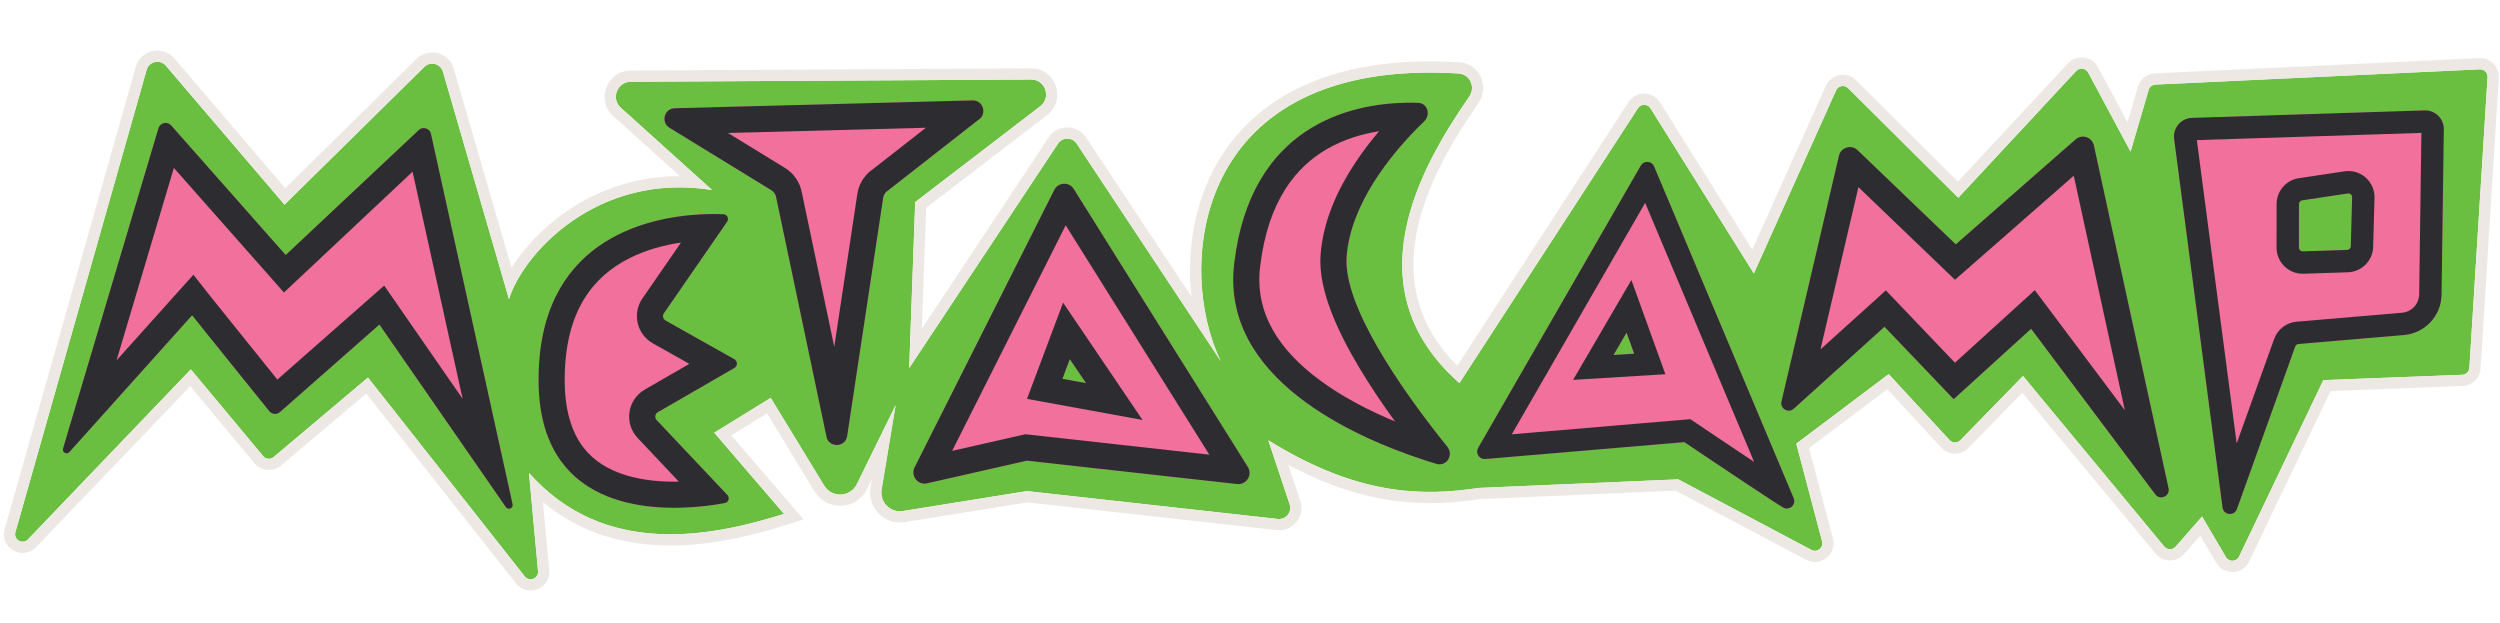 <svg width="670" height="167" viewBox="0 0 670 167" fill="none" xmlns="http://www.w3.org/2000/svg">
<path d="M39.287 18.74L4.129 142.63C3.56 144.635 6.055 146.065 7.497 144.559L51.142 99.001L70.517 122.242C71.227 123.094 72.494 123.205 73.342 122.491L98.617 101.189L140.635 154.486C141.868 156.05 144.38 155.047 144.197 153.064L141.771 126.746C161.96 149.525 190.54 143.917 210.126 137.721L191.423 115.963L206.552 106.633L220.883 130.151C222.936 133.521 227.902 133.296 229.641 129.753L240.029 108.592L236.266 131.202C235.705 134.574 238.618 137.502 241.993 136.959L275.216 131.613L342.453 139.082C344.629 139.324 346.323 137.229 345.63 135.152L339.909 117.999C363.708 132.827 381.206 133.067 396.239 130.773L449.776 128.47L485.455 147.378C486.995 148.194 488.77 146.786 488.325 145.1L481.41 118.903L506.168 100.278L522.477 117.938C523.254 118.78 524.578 118.798 525.377 117.978L542.164 100.771L580.02 146.472C580.805 147.42 582.252 147.44 583.064 146.515L590.152 138.433L596.552 149.307C597.365 150.688 599.39 150.6 600.08 149.154L622.657 101.875L659.875 100.443C660.901 100.404 661.73 99.594 661.794 98.57L666.665 20.7C666.74 19.512 665.765 18.522 664.575 18.578L577.662 22.664C576.81 22.704 576.077 23.281 575.837 24.099L570.992 40.624L559.637 19.45C558.989 18.241 557.344 18.029 556.41 19.033L524.818 52.992L495.296 23.632C494.305 22.646 492.634 22.956 492.061 24.231L470.035 73.28L442.339 29.031C441.563 27.792 439.763 27.777 438.967 29.003L391.124 102.664C362.47 77.347 380.312 45.306 393.773 25.886C395.52 23.365 393.961 19.88 390.9 19.691C319.56 15.271 314.931 71.922 327.198 96.823L288.546 38.489C287.36 36.699 284.732 36.699 283.545 38.489L243.666 98.641L245.276 54.159L278.78 28.486C281.824 26.154 280.16 21.29 276.325 21.311L169.034 21.911C165.38 21.931 163.664 26.436 166.378 28.882L190.815 50.912C159.88 45.987 140.073 68.218 136.409 80.168L118.712 19.23C118.078 17.049 115.344 16.336 113.726 17.93L76.251 54.841L44.454 17.611C42.898 15.789 39.941 16.436 39.287 18.74Z" fill="#6ABF41"/>
<path fill-rule="evenodd" clip-rule="evenodd" d="M206.995 138.681C188.687 144.098 163.913 147.888 145.1 130.181C143.967 129.115 142.857 127.972 141.77 126.746L144.197 153.064C144.38 155.047 141.868 156.05 140.635 154.486L98.617 101.189L73.342 122.49C72.494 123.205 71.227 123.093 70.517 122.242L51.142 99.001L7.497 144.559C6.055 146.065 3.56 144.635 4.129 142.63L39.286 18.74C39.94 16.436 42.898 15.789 44.454 17.611L76.25 54.841L113.725 17.93C115.344 16.335 118.078 17.049 118.711 19.23L136.408 80.168C136.822 78.819 137.441 77.34 138.259 75.783C144.277 64.323 161.046 48.684 185.69 50.331C187.362 50.443 189.071 50.634 190.815 50.912L166.377 28.882C163.664 26.436 165.38 21.931 169.033 21.911L276.325 21.311C280.159 21.29 281.824 26.154 278.78 28.486L245.275 54.159L243.665 98.641L283.545 38.489C284.731 36.699 287.36 36.699 288.546 38.489L327.198 96.823C325.588 93.555 324.27 89.742 323.354 85.591C317.294 58.107 328.92 15.851 390.899 19.69C393.96 19.88 395.52 23.365 393.772 25.885C380.676 44.779 363.434 75.618 388.894 100.589C389.604 101.285 390.347 101.977 391.124 102.663L438.966 29.003C439.763 27.776 441.563 27.792 442.339 29.031L470.034 73.279L492.061 24.231C492.633 22.955 494.304 22.646 495.295 23.632L524.818 52.992L556.409 19.033C557.344 18.029 558.988 18.241 559.636 19.45L570.991 40.624L575.836 24.099C576.076 23.28 576.809 22.704 577.662 22.664L664.575 18.578C665.765 18.522 666.739 19.512 666.665 20.7L661.794 98.569C661.729 99.594 660.9 100.404 659.874 100.443L622.656 101.875L600.08 149.154C599.389 150.6 597.364 150.687 596.551 149.307L590.152 138.433L583.063 146.515C582.252 147.44 580.805 147.42 580.019 146.472L542.164 100.771L525.377 117.978C524.577 118.798 523.253 118.779 522.476 117.938L506.167 100.277L481.41 118.903L488.325 145.1C488.77 146.786 486.995 148.194 485.454 147.378L449.775 128.47L396.239 130.773C382.05 132.938 365.665 132.846 343.859 120.361C342.562 119.618 341.245 118.832 339.909 117.999L345.629 135.151C346.322 137.228 344.629 139.324 342.452 139.082L275.216 131.613L241.992 136.959C238.617 137.502 235.705 134.574 236.266 131.202L240.028 108.592L229.641 129.753C227.901 133.295 222.936 133.521 220.882 130.151L206.552 106.633L191.423 115.963L210.126 137.721C209.106 138.044 208.061 138.365 206.995 138.681ZM195.988 116.672L215.363 139.211L211.031 140.582C193.194 146.223 166.41 151.916 145.502 134.544L147.184 152.788C147.641 157.746 141.361 160.253 138.279 156.343L98.18 105.48L75.275 124.784C73.156 126.571 69.987 126.292 68.212 124.163L50.987 103.499L9.663 146.635C6.058 150.398 -0.18 146.825 1.243 141.811L36.4 17.921C37.708 13.312 43.624 12.02 46.735 15.662L76.44 50.443L111.62 15.792C114.857 12.604 120.325 14.03 121.592 18.394L137.099 71.79C140.314 66.658 145.258 61.199 151.675 56.747C159.623 51.233 169.941 47.185 182.229 47.211L164.369 31.11C159.62 26.829 162.623 18.947 169.017 18.911L276.308 18.311C283.018 18.274 285.931 26.786 280.605 30.868L248.222 55.68L247.048 88.109L281.044 36.831C283.418 33.251 288.674 33.252 291.047 36.832L319.321 79.503C318.135 68.707 319.549 56.617 325.024 45.897C334.232 27.869 354.519 14.431 391.085 16.696C396.656 17.041 399.214 23.301 396.238 27.594C389.544 37.252 382.04 49.677 379.603 62.619C377.373 74.463 379.361 86.775 390.563 98.019L436.45 27.369C438.442 24.303 442.942 24.341 444.882 27.439L469.598 66.928L489.324 23.002C490.756 19.814 494.933 19.04 497.411 21.505L524.734 48.678L554.213 16.989C556.548 14.479 560.66 15.01 562.28 18.032L570.173 32.751L572.957 23.255C573.557 21.209 575.39 19.768 577.521 19.667L664.434 15.581C667.408 15.441 669.845 17.916 669.659 20.887L664.788 98.757C664.627 101.318 662.554 103.342 659.99 103.441L624.583 104.803L602.787 150.447C601.061 154.061 595.998 154.28 593.966 150.828L589.671 143.531L585.319 148.493C583.289 150.806 579.672 150.755 577.709 148.386L541.982 105.254L527.524 120.073C525.525 122.123 522.215 122.077 520.272 119.973L505.803 104.305L484.825 120.088L491.225 144.335C492.338 148.549 487.901 152.07 484.05 150.029L449.09 131.502L396.529 133.763C382.461 135.891 366.253 135.805 345.262 124.568L348.475 134.202C349.861 138.356 346.473 142.547 342.121 142.064L275.29 134.64L242.469 139.921C237.069 140.79 232.409 136.104 233.306 130.709L233.713 128.264L232.334 131.075C229.551 136.743 221.606 137.104 218.321 131.712L205.56 110.769L195.988 116.672Z" fill="#EDE8E3"/>
<path d="M497.839 40.249C496.161 38.64 493.37 39.468 492.841 41.731L477.435 107.605C476.988 109.513 479.268 110.858 480.723 109.545L505.048 87.579L523.578 106.98L544.338 88.118L577.625 132.494C578.914 134.213 581.636 132.967 581.179 130.868L561.164 38.98C560.678 36.747 557.975 35.856 556.256 37.361L524.147 65.484L497.839 40.249Z" fill="#F2709C"/>
<path fill-rule="evenodd" clip-rule="evenodd" d="M523.932 74.978L498.059 50.16L487.889 93.641L505.409 77.821L523.924 97.208L545.323 77.765L569.456 109.938L555.768 47.094L523.932 74.978ZM561.164 38.98C560.678 36.747 557.975 35.856 556.256 37.361L524.147 65.484L497.839 40.249C496.161 38.64 493.37 39.468 492.841 41.731L477.435 107.605C476.988 109.513 479.268 110.858 480.723 109.545L505.048 87.579L523.578 106.98L544.338 88.118L577.625 132.494C578.914 134.213 581.636 132.967 581.179 130.868L561.164 38.98Z" fill="#2D2D31"/>
<path d="M360.895 68.766C362.049 53.479 374.54 39.399 381.665 32.536C383.519 30.75 382.598 27.634 380.025 27.551C366.319 27.111 335.478 30.663 330.757 70.676C326.941 103.031 366.78 118.83 384.927 124.307C387.692 125.142 389.672 121.946 387.859 119.699C378.171 107.689 359.827 82.92 360.895 68.766Z" fill="#F2709C"/>
<path fill-rule="evenodd" clip-rule="evenodd" d="M376.771 27.531C376.771 27.531 376.771 27.531 376.771 27.531C361.961 27.823 335.134 33.58 330.757 70.676C327.148 101.275 362.585 117.067 381.792 123.323C381.846 123.341 381.901 123.359 381.955 123.377C382.281 123.482 382.602 123.585 382.917 123.685C383.613 123.906 384.284 124.113 384.927 124.307C387.692 125.142 389.672 121.946 387.859 119.699C387.498 119.251 387.124 118.785 386.74 118.302C386.517 118.022 386.29 117.737 386.06 117.446C386.022 117.397 385.983 117.348 385.944 117.298C375.95 104.628 359.894 82.034 360.895 68.766C361.946 54.844 372.4 41.923 379.64 34.543C379.641 34.542 379.642 34.541 379.643 34.54C379.698 34.484 379.752 34.429 379.806 34.374C380.456 33.715 381.079 33.101 381.665 32.536C383.519 30.75 382.598 27.634 380.025 27.551C379.046 27.52 377.981 27.509 376.843 27.53C376.819 27.53 376.795 27.531 376.771 27.531ZM369.588 35.171C365.036 35.896 360.109 37.333 355.546 39.992C347.573 44.637 339.831 53.507 337.709 71.496C336.22 84.123 343.003 93.993 353.765 101.94C360.018 106.559 367.212 110.193 373.87 112.95C370.666 108.535 367.33 103.632 364.337 98.631C361.386 93.7 358.674 88.52 356.757 83.507C354.882 78.603 353.535 73.272 353.915 68.239C354.617 58.94 358.703 50.436 363.202 43.632C365.247 40.538 367.445 37.694 369.588 35.171Z" fill="#2D2D31"/>
<path fill-rule="evenodd" clip-rule="evenodd" d="M282.547 50.894C283.598 48.806 286.528 48.669 287.769 50.651L334.425 125.147C335.757 127.274 334.045 129.998 331.551 129.721L275.195 123.462L248.453 129.53C245.98 130.091 243.969 127.52 245.11 125.255L282.547 50.894ZM286.707 96.254L284.733 101.517L291.053 102.671L286.707 96.254Z" fill="#F2709C"/>
<path fill-rule="evenodd" clip-rule="evenodd" d="M274.796 116.374L324.101 121.851L285.606 60.385L255.176 120.826L274.796 116.374ZM288.799 54.042C288.799 54.043 288.798 54.044 288.798 54.045L288.799 54.042ZM275.238 106.898L284.91 81.115L306.199 112.553L275.238 106.898ZM275.195 123.462L331.551 129.721C334.045 129.998 335.757 127.274 334.425 125.147L287.769 50.651C286.528 48.669 283.598 48.806 282.547 50.894L245.11 125.255C243.969 127.52 245.98 130.091 248.453 129.53L275.195 123.462ZM284.733 101.517L291.053 102.671L286.707 96.254L284.733 101.517Z" fill="#2D2D31"/>
<path fill-rule="evenodd" clip-rule="evenodd" d="M443.304 44.608C442.662 43.085 440.554 42.954 439.728 44.386L396.143 120.029C395.359 121.39 396.378 123.082 397.947 123.026L451.413 118.492C451.413 118.492 472.902 132.978 477.676 135.89C479.313 137.095 481.495 135.375 480.705 133.503L443.304 44.608ZM437.959 94.793L432.433 95.132L435.923 89.151L437.959 94.793Z" fill="#F2709C"/>
<path fill-rule="evenodd" clip-rule="evenodd" d="M480.705 133.503L443.304 44.608C442.662 43.085 440.554 42.954 439.728 44.386L396.143 120.029C395.359 121.39 396.378 123.082 397.947 123.026L451.413 118.492C451.413 118.492 466.622 128.745 474.293 133.733C474.482 133.856 474.667 133.976 474.846 134.092C475.507 134.52 476.101 134.902 476.611 135.225C476.612 135.226 476.614 135.227 476.615 135.228C477.026 135.488 477.383 135.711 477.676 135.89C479.313 137.095 481.495 135.375 480.705 133.503ZM470.109 123.789C468.781 122.907 467.423 122.002 466.086 121.109C463.108 119.12 460.277 117.222 458.191 115.82C457.148 115.119 456.291 114.543 455.696 114.142L454.767 113.517C454.767 113.517 454.766 113.516 451.413 118.492L454.766 113.516L453.013 112.334L405.163 116.393L440.901 54.369L470.109 123.789ZM421.59 101.808L437.211 75.04L446.321 100.292L421.59 101.808ZM437.959 94.793L435.923 89.151L432.433 95.132L437.959 94.793Z" fill="#2D2D31"/>
<path d="M144.343 102.307C143.993 58.039 183.882 56.984 193.892 57.416C194.915 57.46 195.444 58.59 194.863 59.432L177.93 83.955C177.477 84.611 177.686 85.515 178.381 85.905L196.803 96.26C197.718 96.774 197.725 98.089 196.817 98.614L176.291 110.475C175.534 110.913 175.384 111.942 175.984 112.578L194.932 132.652C195.642 133.405 195.278 134.618 194.262 134.81C184.292 136.698 144.654 141.722 144.343 102.307Z" fill="#F2709C"/>
<path fill-rule="evenodd" clip-rule="evenodd" d="M156.508 80.197C153.447 85.225 151.263 92.264 151.342 102.252C151.411 110.896 153.609 116.391 156.401 119.986C159.218 123.614 163.137 125.945 167.734 127.355C172.412 128.791 177.454 129.17 181.932 129.077L170.894 117.383C167.192 113.462 168.12 107.113 172.789 104.415L184.739 97.509L174.951 92.007C170.664 89.598 169.376 84.024 172.17 79.977L182.509 65.004C178.076 65.661 173.082 66.936 168.431 69.326C163.78 71.715 159.572 75.166 156.508 80.197ZM187.72 57.456C172.968 58.24 144.044 64.583 144.343 102.307C144.608 135.94 173.509 137.216 188.177 135.693C188.353 135.675 188.527 135.656 188.699 135.637C190.033 135.49 191.239 135.321 192.282 135.154C193.029 135.035 193.694 134.918 194.262 134.81C195.278 134.618 195.642 133.405 194.932 132.652L175.984 112.578C175.384 111.942 175.534 110.913 176.291 110.475L196.817 98.614C197.725 98.089 197.718 96.774 196.803 96.26L178.381 85.905C177.686 85.515 177.477 84.611 177.93 83.955L194.863 59.432C195.444 58.59 194.915 57.46 193.892 57.416C193.313 57.391 192.633 57.371 191.866 57.364C190.813 57.354 189.595 57.369 188.25 57.43C188.075 57.438 187.899 57.447 187.72 57.456Z" fill="#2D2D31"/>
<path d="M45.836 33.57C44.78 32.446 42.902 32.89 42.462 34.368L16.89 120.202C16.585 121.224 17.88 121.949 18.592 121.155L51.487 84.492C53.427 86.951 67.722 104.682 72.159 110.184C72.873 111.07 74.181 111.181 75.036 110.429L101.682 86.983L135.544 135.864C136.122 136.808 137.578 136.254 137.382 135.165L115.526 35.978C115.228 34.324 113.146 33.753 112.046 35.023L76.565 68.346L45.836 33.57Z" fill="#F2709C"/>
<path fill-rule="evenodd" clip-rule="evenodd" d="M76.097 78.389L46.597 45.003L31.229 96.589L51.83 73.626L56.982 80.155C58.544 82.135 68.365 94.325 74.331 101.725L102.96 76.535L123.981 106.88L110.569 46.013L76.097 78.389ZM112.046 35.023C113.146 33.753 115.228 34.324 115.526 35.978L137.382 135.165C137.578 136.254 136.122 136.808 135.544 135.864L101.682 86.983L75.036 110.429C74.181 111.181 72.873 111.07 72.159 110.184C69.044 106.321 61.069 96.43 55.923 90.029C53.739 87.312 52.065 85.224 51.487 84.492L18.592 121.155C17.88 121.949 16.585 121.224 16.89 120.202L42.462 34.368C42.902 32.89 44.78 32.446 45.836 33.57L76.565 68.346L112.046 35.023Z" fill="#2D2D31"/>
<path d="M208.038 53.022C207.929 52.172 207.44 51.417 206.71 50.97L179.431 34.25C176.996 32.758 178.053 29.008 180.909 29.007L260.7 26.905C263.597 26.903 264.625 30.739 262.116 32.187L238.071 50.994C237.377 51.395 236.885 52.07 236.717 52.854L227.016 117.021C226.35 120.134 221.846 119.947 221.441 116.789L208.038 53.022Z" fill="#F2709C"/>
<path fill-rule="evenodd" clip-rule="evenodd" d="M180.909 29.007C178.053 29.008 176.996 32.758 179.431 34.25L206.71 50.97C207.44 51.417 207.929 52.172 208.038 53.022L221.441 116.789C221.846 119.947 226.35 120.134 227.016 117.021L236.717 52.854C236.885 52.07 237.377 51.395 238.071 50.994L262.116 32.187C264.625 30.739 263.597 26.903 260.7 26.905L180.909 29.007ZM248.131 34.238L195.087 35.636L210.368 45.002C212.802 46.494 214.463 48.967 214.928 51.773L223.579 92.929L229.828 51.597L229.872 51.389C230.41 48.878 231.906 46.685 234.029 45.269L248.131 34.238Z" fill="#2D2D31"/>
<path fill-rule="evenodd" clip-rule="evenodd" d="M582.664 37.236C582.279 34.306 584.506 31.683 587.461 31.588L649.785 29.587C652.635 29.496 654.984 31.802 654.945 34.653L654.337 78.976C654.26 84.631 649.906 89.306 644.271 89.786L615.98 92.192C615.59 92.226 615.256 92.483 615.124 92.851L599.498 136.422C598.79 138.397 595.906 138.088 595.632 136.007L582.664 37.236ZM616.978 53.69C616.489 53.763 616.127 54.183 616.126 54.677L616.116 66.363C616.115 66.929 616.583 67.382 617.148 67.364L629.043 66.974C629.572 66.956 629.996 66.53 630.01 66.001L630.367 52.865C630.384 52.242 629.834 51.756 629.219 51.849L616.978 53.69Z" fill="#F2709C"/>
<path fill-rule="evenodd" clip-rule="evenodd" d="M588.756 37.549L599.43 118.839L609.476 90.826C610.4 88.248 612.743 86.446 615.471 86.214L643.762 83.807C646.324 83.589 648.303 81.464 648.338 78.894L648.931 35.618L588.756 37.549ZM599.498 136.422C598.79 138.397 595.906 138.088 595.632 136.007L582.664 37.236C582.279 34.306 584.506 31.683 587.461 31.588L649.785 29.587C652.635 29.496 654.984 31.802 654.945 34.653L654.337 78.976C654.26 84.631 649.906 89.306 644.271 89.786L615.98 92.192C615.59 92.226 615.256 92.483 615.124 92.851L599.498 136.422ZM610.116 66.358L610.126 54.672C610.13 51.21 612.662 48.271 616.085 47.756L628.326 45.915C632.635 45.267 636.483 48.672 636.365 53.028L636.008 66.164C635.907 69.866 632.941 72.849 629.24 72.97L617.345 73.36C613.389 73.49 610.112 70.316 610.116 66.358ZM616.126 54.677C616.127 54.183 616.489 53.763 616.978 53.69L629.219 51.849C629.834 51.756 630.384 52.242 630.367 52.865L630.01 66.001C629.996 66.53 629.572 66.956 629.043 66.974L617.148 67.364C616.583 67.382 616.115 66.929 616.116 66.363L616.126 54.677Z" fill="#2D2D31"/>
</svg>
